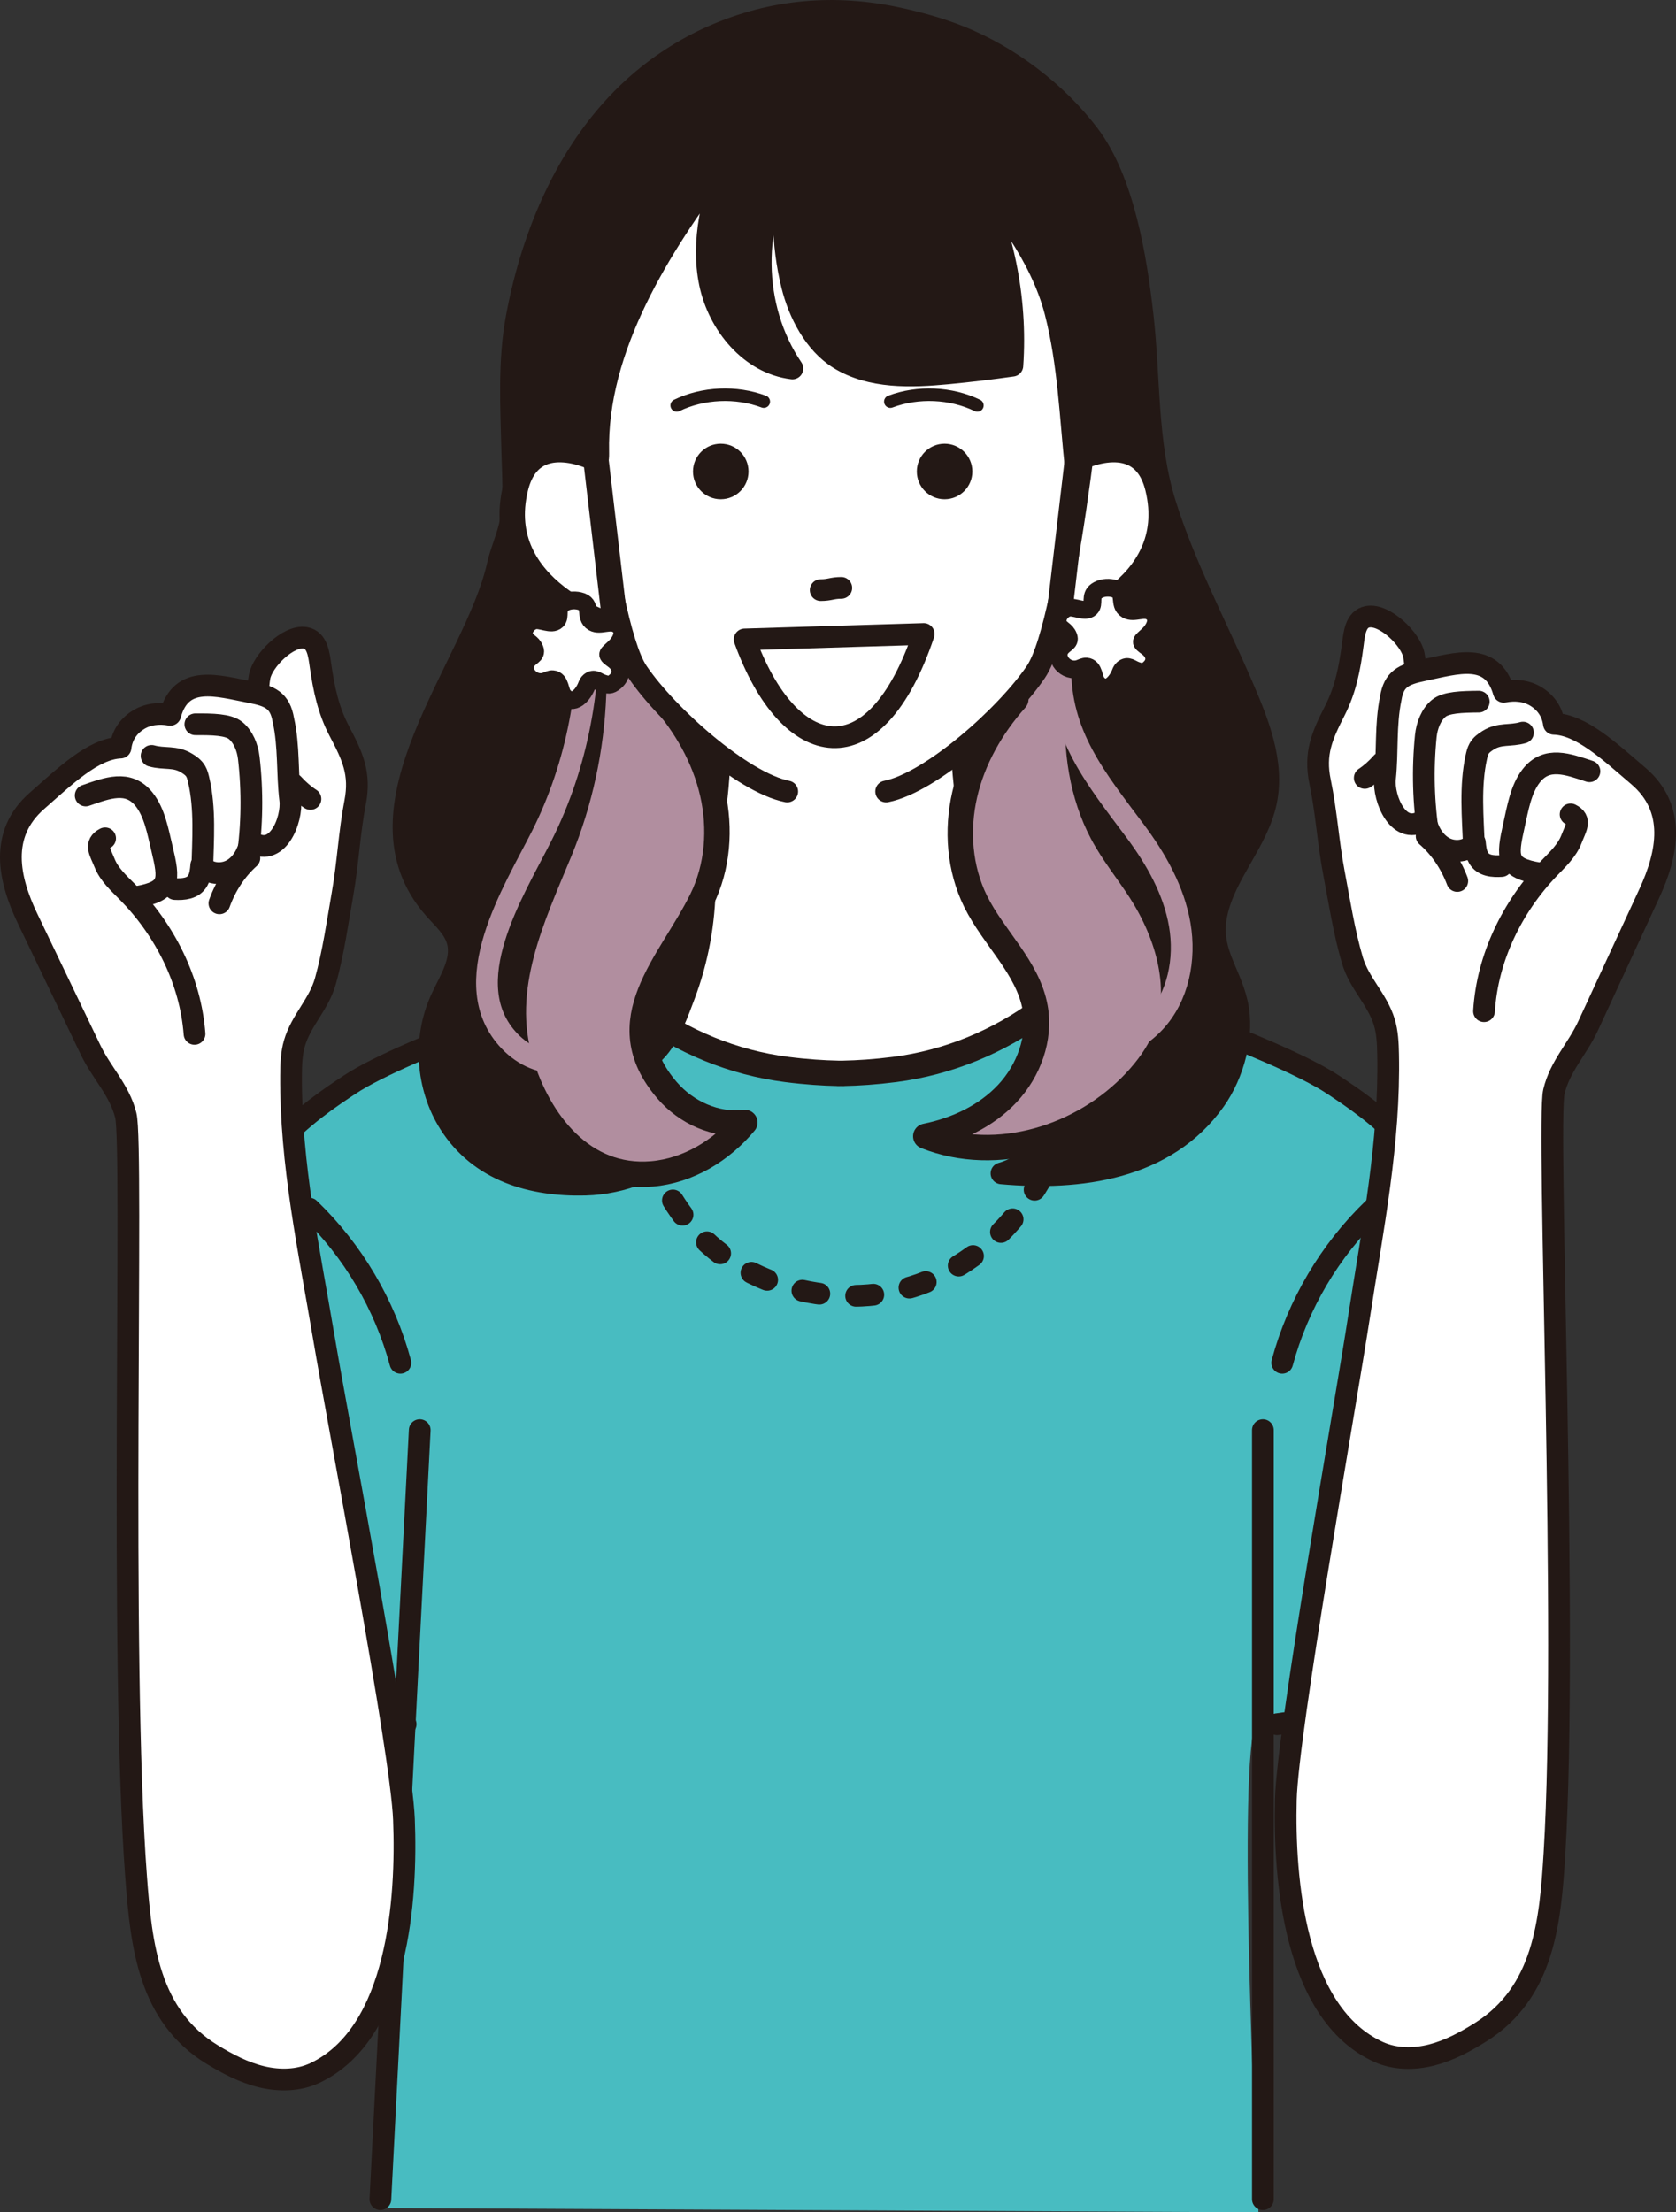 <?xml version="1.0" encoding="UTF-8"?><svg id="_レイヤー_2" xmlns="http://www.w3.org/2000/svg" viewBox="0 0 156.983 207.185"><rect x="0" y="0" width="156.983" height="207.185" fill="#333333" stroke="none"/><g id="design"><path d="M117.373,162.299c2.462-.285,28.587-6.397,27.978-8.715-1.775-6.754-2.897-13.269-4.377-20.04-1.59-7.272-2.446-14.753-5.367-21.664-1.72-4.069-6.118-7.351-9.831-9.515-4.975-2.9-10.221-5.335-15.646-7.266-2.645-.942-5.346-1.77-8.046-2.532-2.171-.612-3.785.158-6.011.372-2.766.267-5.544.412-8.323.436-5.697.049-11.398-.413-17.011-1.387-3.47-.602-6.971-1.401-10.476-1.059-4.227.412-8.093,2.44-12.015,4.068-7.928,3.292-16.838,5.281-22.844,11.415-6.968,7.119-8.355,19.575-9.709,28.957-.474,3.285-.899,6.577-1.364,9.863-.089.629-1.885,8.211-1.756,8.355,1.692,1.888,7.756,3.463,10.252,4.362,4.409,1.588,9.503,1.786,13.912,3.374,1.057.377.079,19.662.096,21.702.061,7.115-.947,14.207-1.007,21.341-.011,1.29.022,2.421.022,2.421l82.025.399s-1.886-37.345-.503-44.887Z" fill="#48bcc1"/><line x1="118.289" y1="133.933" x2="118.289" y2="205.958" fill="none" stroke="#231815" stroke-linecap="round" stroke-linejoin="round" stroke-width="2.035"/><path d="M56.373,91.855s-18.323,6.192-23.63,9.73c-3.448,2.299-10.917,7.065-13.646,18.696-1.084,4.617-2.211,9.673-3.042,14.428-1.103,6.314-2.205,12.629-3.308,18.943,7.887,4.021,16.467,6.678,25.246,7.82" fill="none" stroke="#231815" stroke-linecap="round" stroke-linejoin="round" stroke-width="2.035"/><path d="M101.238,91.855s18.323,6.192,23.63,9.73c3.448,2.299,10.917,7.065,13.646,18.696,1.084,4.617,2.211,9.673,3.042,14.428,1.103,6.314,2.205,12.629,3.308,18.943-7.887,4.021-16.467,6.678-25.246,7.82" fill="none" stroke="#231815" stroke-linecap="round" stroke-linejoin="round" stroke-width="2.035"/><line x1="39.314" y1="133.933" x2="35.63" y2="205.958" fill="none" stroke="#231815" stroke-linecap="round" stroke-linejoin="round" stroke-width="2.035"/><path d="M128.631,113.189c-4.077,3.925-7.06,8.973-8.531,14.437" fill="none" stroke="#231815" stroke-linecap="round" stroke-linejoin="round" stroke-width="2.035"/><path d="M28.972,113.189c4.077,3.925,7.06,8.973,8.531,14.437" fill="none" stroke="#231815" stroke-linecap="round" stroke-linejoin="round" stroke-width="2.035"/><path d="M101.452,95.433c-.137,3.045-.538,6.063-1.391,9.012-1.964,6.79-6.745,13.267-13.891,15.825-7.024,2.514-15.664.589-20.64-4.599-2.224-2.319-3.714-5.149-4.939-8.024-1.645-3.864-2.871-7.949-2.781-12.096" fill="none" stroke="#231815" stroke-dasharray="1.613 3.456" stroke-linecap="round" stroke-linejoin="round" stroke-width="2.035"/><path d="M90.234,68.099l-11.496,1.4-11.496-1.4c.377,21.481-10.995,23.756-10.995,23.756l3.64,2.701c4.049,3.004,8.791,4.961,13.793,5.6,1.796.23,3.459.338,4.805.362l0.0.005c.081-0.0.169-.002.253-.003.084.001.172.002.253.003l0-.005c1.346-.023,3.01-.132,4.805-.362,5.002-.639,9.743-2.596,13.793-5.6l3.64-2.701s-10.996-3.538-10.996-23.756Z" fill="#fff" stroke="#231815" stroke-linecap="round" stroke-linejoin="round" stroke-width="2.38"/><path d="M54.83,110.942c3.49-.088,6.92-1.489,9.522-3.817-1.887-.875-4.469-.704-5.581-2.462-.647-1.023-.5-2.392.058-3.466.695-1.337,1.905-1.953,2.82-3.025,1.127-1.32,1.844-3.356,2.449-4.96,1.245-3.302,1.894-6.829,1.917-10.357.02-3.129-.645-5.961-1.357-8.975-.671-2.843-2.973-4.27-4.381-6.758-1.514-2.675-1.682-5.95-2.441-8.897-1.065-4.133-.701-8.555-.724-12.757-.024-5.995.268-11.892,1.89-17.706,1.635-5.861,4.788-11.872,10.39-14.247,4.013-1.701,8.599-1.238,12.863-.336,4.505.953,9.086,2.461,12.4,5.659,2.688,2.594,4.335,6.136,5.103,9.792.741,3.532.373,6.887.409,10.437.035,3.407.306,6.823.209,10.258-.117,4.149-.793,8.319-2.252,12.215-.905,2.418-2.372,4.576-4.003,6.56-1.653,2.01-2.309,3.686-2.639,6.329-.454,3.634-.586,7.484.989,10.79,1.027,2.157,2.708,3.607,4.323,5.268,1.565,1.609,2.306,3.813,2.704,5.979.484,2.628.577,5.395-.293,7.921-.87,2.526-2.827,4.778-5.4,5.499,7.271.648,15.39-.357,19.989-6.847,1.738-2.452,2.759-6.114,2.067-9.113-.703-3.048-2.629-4.914-1.91-8.34.789-3.76,3.841-6.74,4.632-10.499.779-3.701-.753-7.455-2.252-10.927-2.407-5.575-5.379-11.178-7.19-16.974-1.778-5.69-1.446-11.776-2.116-17.638-.606-5.305-1.753-12.617-5.053-16.953-3.029-3.981-7.465-7.34-12.103-9.189-1.852-.738-3.782-1.27-5.73-1.694-5.906-1.285-11.746-.814-17.343,1.652-2.699,1.189-5.207,2.814-7.392,4.794-6.098,5.527-9.53,13.591-11.012,21.589-.767,4.138-.507,8.35-.411,12.531.049,2.117.243,4.441-.147,6.534-.264,1.418-.903,2.734-1.223,4.159-2.15,9.574-14.233,22.707-5.95,32.108.835.948,1.856,1.825,2.194,3.043.518,1.869-.743,3.699-1.547,5.464-1.681,3.688-1.367,8.216.807,11.636,2.832,4.454,7.713,5.847,12.715,5.721Z" fill="#231815" stroke="#231815" stroke-linecap="round" stroke-linejoin="round" stroke-width="2.035"/><path d="M95.146,65.479c-2.272,2.55-4.024,5.608-4.787,8.937-.763,3.329-.494,6.933,1.019,9.995,1.694,3.43,4.888,6.178,5.576,9.941.526,2.877-.598,5.914-2.594,8.05s-4.779,3.43-7.646,4.007c6.665,2.644,14.696.145,19.605-5.081,1.137-1.21,2.142-2.567,2.784-4.099,1.875-4.479.341-9.727-2.291-13.808-1.173-1.818-2.557-3.504-3.569-5.416-3.75-7.084-2.712-17.12,1.771-23.665l-9.868,11.139Z" fill="#b18e9f"/><path d="M95.146,65.479c-2.272,2.55-4.024,5.608-4.787,8.937-.763,3.329-.494,6.933,1.019,9.995,1.694,3.43,4.888,6.178,5.576,9.941.526,2.877-.598,5.914-2.594,8.05s-4.779,3.43-7.646,4.007c6.665,2.644,14.696.145,19.605-5.081,1.137-1.21,2.142-2.567,2.784-4.099,1.875-4.479.341-9.727-2.291-13.808-1.173-1.818-2.557-3.504-3.569-5.416-3.75-7.084-2.712-17.12,1.771-23.665" fill="none" stroke="#231815" stroke-linecap="round" stroke-linejoin="round" stroke-width="2.38"/><path d="M61.954,65.336c2.272,2.55,4.024,5.608,4.787,8.937.763,3.329.494,6.933-1.019,9.995-2.951,5.974-8.85,11.318-3.233,17.845,1.783,2.072,4.564,3.343,7.277,3.009-2.176,2.616-5.308,4.526-8.698,4.812-6.484.546-10.617-4.874-12.315-10.51-2.084-6.918,1.117-13.513,3.671-19.712,3.829-9.292,4.244-19.948,1.15-29.51l8.38,15.135Z" fill="#b18e9f"/><path d="M61.954,65.336c2.272,2.55,4.024,5.608,4.787,8.937.763,3.329.494,6.933-1.019,9.995-2.951,5.974-8.85,11.318-3.233,17.845,1.783,2.072,4.564,3.343,7.277,3.009-2.176,2.616-5.308,4.526-8.698,4.812-6.484.546-10.617-4.874-12.315-10.51-2.084-6.918,1.117-13.513,3.671-19.712,3.829-9.292,4.244-19.948,1.15-29.51" fill="none" stroke="#231815" stroke-linecap="round" stroke-linejoin="round" stroke-width="2.38"/><path d="M53.979,52.224c.741,1.328.93,2.888,1.028,4.406.473,7.388-.893,14.957-4.267,21.654-2.619,5.199-8.182,13.859-2.987,19.245,1.269,1.316,3.121,2.215,4.917,1.872" fill="none" stroke="#b18e9f" stroke-linecap="round" stroke-linejoin="round" stroke-width="2.035"/><path d="M99.322,62.41c-.092,6.431,3.388,10.566,7.01,15.423,1.953,2.619,3.615,5.549,4.17,8.769.555,3.22-.135,6.773-2.376,9.15-1.379,1.463-3.227,2.387-5.081,3.166" fill="none" stroke="#b18e9f" stroke-linecap="round" stroke-linejoin="round" stroke-width="2.035"/><path d="M83.231,73.712c.617-.259,1.225-.54,1.826-.828,4.157-1.995,8.276-4.568,10.617-8.54,1.986-3.369,3.448-6.138,4.113-10.012,1.487-8.662,2.263-18.665-.46-27.156-1.601-4.995-4.799-9.308-8.807-12.655-3.853-3.217-8.586-5.695-13.639-5.141-5.389.591-10.156,1.24-13.882,5.692-5.052,6.037-6.753,14.003-7.123,21.684-.173,3.606-.637,7.189.008,10.735.832,4.579,1.956,9.104,3.362,13.54.401,1.263.829,2.53,1.499,3.673.748,1.275,1.778,2.362,2.856,3.374,4.189,3.935,9.149,7.677,15.15,6.922,1.548-.195,3.036-.682,4.479-1.289Z" fill="#fff"/><path d="M56.035,42.439c-0-.02-.001-.04-.001-.06-.23-9.844,5.837-19.325,11.552-26.959-.031.042.185.804.165.969.113-.528.272-1.124.375-1.651-1.38,3.731-2.456,7.778-1.637,11.765.797,3.883,3.797,7.532,7.732,8.005-3.878-5.716-3.966-13.759-.213-19.558-.833,3.875-.77,7.939.183,11.786.639,2.579,2.084,5.411,4.405,6.85,2.97,1.84,6.718,1.71,10.196,1.379,2.016-.192,4.028-.431,6.032-.717.441-6.347-.889-12.807-3.802-18.463,1.053,2.045,3.064,3.989,4.351,5.947,1.491,2.27,2.801,4.836,3.478,7.473,1.251,4.876,1.395,9.797,1.923,14.734,1.446.007,2.716-1.104,3.305-2.425.588-1.321.621-2.817.566-4.262-.206-5.43-1.531-10.853-4.164-15.606-2.632-4.753-6.604-8.811-11.463-11.243-3.356-1.68-7.088-2.57-10.837-2.728-6.784-.286-14.185,2.308-18.231,7.96-4.731,6.609-6.384,16.523-6.065,24.449.052,1.286,2.201,5.144,2.15,2.357Z" fill="#231815" stroke="#231815" stroke-linecap="round" stroke-linejoin="round" stroke-width="2.035"/><path id="nose" d="M76.87,55.264c.856,0,1.072-.21,1.929-.21" fill="none" stroke="#231815" stroke-linecap="round" stroke-linejoin="round" stroke-width="2.035"/><g id="eye"><path d="M70.109,44.156c0,1.436-1.164,2.6-2.6,2.6-1.436,0-2.6-1.164-2.6-2.6,0-1.436,1.164-2.6,2.6-2.6,1.436,0,2.6,1.164,2.6,2.6Z" fill="#231815"/></g><g id="eye-2"><path d="M91.074,44.156c0,1.436-1.164,2.6-2.6,2.6-1.436,0-2.6-1.164-2.6-2.6,0-1.436,1.164-2.6,2.6-2.6,1.436,0,2.6,1.164,2.6,2.6Z" fill="#231815"/></g><path d="M71.537,37.61c-2.59-.974-5.684-.838-8.151.359" fill="none" stroke="#231815" stroke-linecap="round" stroke-linejoin="round" stroke-width="1.178"/><path d="M83.394,37.61c2.59-.974,5.684-.838,8.151.359" fill="none" stroke="#231815" stroke-linecap="round" stroke-linejoin="round" stroke-width="1.178"/><path d="M73.736,74.124c-4.189-.83-11.245-7.09-14.028-11.204-3.288-4.86-5.779-32.658-5.795-33.604" fill="none" stroke="#231815" stroke-linecap="round" stroke-linejoin="round" stroke-width="2.035"/><path d="M55.804,42.942s-6.088-3.135-7.515,2.741c-2.355,9.693,9.376,13.094,9.376,13.094l-1.861-15.835Z" fill="#fff" stroke="#231815" stroke-linecap="round" stroke-linejoin="round" stroke-width="2.38"/><path d="M100.934,42.942s6.088-3.135,7.515,2.741c2.355,9.693-9.376,13.094-9.376,13.094l1.861-15.835Z" fill="#fff" stroke="#231815" stroke-linecap="round" stroke-linejoin="round" stroke-width="2.38"/><path d="M83.002,74.124c4.189-.83,11.245-7.09,14.028-11.204,3.288-4.86,5.779-32.658,5.795-33.604" fill="none" stroke="#231815" stroke-linecap="round" stroke-linejoin="round" stroke-width="2.035"/><path d="M54.959,64.193c-.304.809-1.238,2.034-2.184.962-.358-.405-.265-1.488-1.005-1.546-.233-.018-.443.112-.661.187-1.272.442-2.478-1.01-1.691-1.954.415-.499.999-.536.55-1.28-.267-.442-.862-.571-.898-1.152-.035-.562.385-1.127.949-1.295.606-.181,1.621.483,2.12.009.415-.394-.084-1.125.578-1.593.425-.3,1.016-.368,1.539-.25,1.329.299.408,1.495,1.3,2.008.689.396,1.626-.305,2.339.237.777.59.253,1.563-.313,2.106-.742.712-.865.598-.103,1.165.727.54.913,1.391.131,2.047-.46.386-.67.309-1.159.144-.518-.175-.793-.561-1.255-.173-.108.091-.178.225-.236.378Z" fill="#fff" stroke="#231815" stroke-linecap="round" stroke-linejoin="round" stroke-width="1.665"/><path d="M104.952,63.01c-.304.809-1.238,2.034-2.184.962-.358-.405-.265-1.488-1.005-1.546-.233-.018-.443.112-.661.187-1.272.442-2.478-1.01-1.691-1.954.415-.499.999-.536.55-1.28-.267-.442-.862-.571-.898-1.152-.035-.562.385-1.127.949-1.295.606-.181,1.621.483,2.119.009.415-.394-.084-1.125.578-1.593.425-.3,1.016-.368,1.539-.25,1.329.299.408,1.495,1.3,2.008.689.396,1.626-.305,2.339.237.777.59.253,1.563-.313,2.106-.742.712-.865.598-.103,1.165.727.54.913,1.391.131,2.047-.46.386-.67.309-1.159.144-.518-.175-.793-.561-1.255-.173-.108.091-.179.225-.236.378Z" fill="#fff" stroke="#231815" stroke-linecap="round" stroke-linejoin="round" stroke-width="1.665"/><path d="M32.244,68.434c-1.037-1.961-1.452-3.966-1.77-6.163-.15-1.036-.292-2.396-1.426-2.584-1.626-.271-4.018,2.18-4.277,3.639-.081.458-.123.935-.13,1.424l-.07.166c-.205-.05-.423-.096-.657-.141-3.103-.596-6.488-1.696-7.513,2.123-1.058-.193-2.167-.079-3.082.529-.903.6-1.449,1.459-1.575,2.536-2.562.106-5.199,2.681-7.841,5-3.544,3.11-2.646,7.301-.868,11.007,1.969,4.104,3.938,8.207,5.906,12.31,1.042,2.172,2.696,3.741,3.298,6.129.732,2.902-.599,50.554.964,71.318.483,6.423,1.175,13.013,7.146,16.646,1.449.882,2.975,1.679,4.625,2.075,1.65.396,3.446.364,4.98-.362,7.851-3.716,8.625-16.363,8.337-23.746-.252-6.44-6.046-36.501-7.52-45.223-1.377-8.148-3.111-16.163-3.055-24.452.007-1.017.039-2.049.315-3.0.632-2.179,2.296-3.645,2.91-5.849.735-2.636,1.136-5.513,1.614-8.238.49-2.798.621-5.69,1.165-8.493.518-2.672-.243-4.319-1.476-6.651Z" fill="#fff"/><path d="M29.078,74.823c-.575-.369-1.117-.843-1.617-1.393" fill="none" stroke="#231815" stroke-linecap="round" stroke-linejoin="round" stroke-width="2.035"/><path d="M24.186,64.797c.006-.489.048-.966.13-1.424.259-1.459,2.651-3.91,4.277-3.639,1.134.189,1.276,1.548,1.426,2.585.318,2.198.733,4.202,1.77,6.163,1.233,2.333,1.994,3.979,1.476,6.651-.543,2.803-.674,5.695-1.165,8.493-.478,2.725-.879,5.601-1.614,8.238-.614,2.204-2.278,3.671-2.91,5.849-.276.951-.308,1.983-.315,3-.056,8.288,1.679,16.303,3.055,24.452,1.474,8.722,7.268,38.783,7.52,45.223.289,7.383-.486,20.031-8.337,23.746-1.534.726-3.33.757-4.98.362-1.65-.396-3.176-1.193-4.625-2.075-5.971-3.634-6.662-10.223-7.146-16.646-1.563-20.764-.232-68.416-.964-71.318-.602-2.388-2.256-3.957-3.298-6.129-1.969-4.103-3.937-8.207-5.906-12.31-1.778-3.706-2.676-7.897.868-11.007,2.642-2.319,5.279-4.893,7.841-5.0.126-1.077.672-1.937,1.575-2.536.916-.608,2.024-.722,3.082-.529,1.025-3.819,4.409-2.719,7.513-2.123,1.854.356,2.768.781,3.08,2.598.554,2.476.345,5.002.645,7.485.224,1.857-1.234,5.621-3.726,3.866-.214,1.057-.752,2.104-1.679,2.656-.926.553-2.275.454-2.927-.405-.041.492-.087,1.001-.323,1.436-.419.773-1.36.841-2.141.801" fill="none" stroke="#231815" stroke-linecap="round" stroke-linejoin="round" stroke-width="2.035"/><path d="M18.298,67.832c1.607-.007,3.066.018,3.759.573.718.575,1.133,1.596,1.246,2.577.361,3.138.318,6.315-.129,9.393" fill="none" stroke="#231815" stroke-linecap="round" stroke-linejoin="round" stroke-width="2.035"/><path d="M23.36,80.356c-1.233,1.101-2.207,2.573-2.808,4.241" fill="none" stroke="#231815" stroke-linecap="round" stroke-linejoin="round" stroke-width="2.035"/><path d="M8.027,74.498c2.007-.691,3.978-1.489,5.458.348.998,1.239,1.312,3.063,1.682,4.607.715,2.989.831,3.999-2.346,4.547" fill="none" stroke="#231815" stroke-linecap="round" stroke-linejoin="round" stroke-width="2.035"/><path d="M14.199,70.79c1.204.336,2.171-.004,3.275.669.325.198.657.424.861.777.14.242.207.526.273.804.63,2.676.405,5.619.335,8.354" fill="none" stroke="#231815" stroke-linecap="round" stroke-linejoin="round" stroke-width="2.035"/><path d="M9.846,78.51c-1.032.525-.475,1.249-.045,2.324.43,1.075,1.327,1.879,2.14,2.703,3.511,3.561,5.901,8.3,6.278,13.287" fill="none" stroke="#231815" stroke-linecap="round" stroke-linejoin="round" stroke-width="2.035"/><path d="M124.572,66.512c1.009-1.976,1.395-3.986,1.681-6.188.135-1.038.258-2.4,1.389-2.605,1.622-.294,4.048,2.123,4.328,3.578.088.456.137.933.15,1.422l.073.165c.204-.053.422-.102.655-.15,3.095-.64,6.463-1.788,7.542,2.015,1.055-.208,2.165-.11,3.09.485.912.587,1.47,1.439,1.611,2.514,2.563.07,5.237,2.606,7.912,4.887,3.588,3.059,2.75,7.262,1.025,10.994-1.91,4.131-3.82,8.262-5.73,12.393-1.011,2.186-2.642,3.78-3.21,6.176-.691,2.913,1.321,50.541.055,71.325-.392,6.429-.989,13.028-6.907,16.747-1.437.903-2.951,1.721-4.595,2.141-1.644.419-3.441.413-4.984-.29-7.903-3.603-8.858-16.238-8.675-23.625.16-6.443,5.524-36.584,6.873-45.326,1.26-8.167,2.88-16.206,2.705-24.493-.021-1.016-.068-2.048-.357-2.995-.663-2.17-2.348-3.612-2.994-5.807-.772-2.626-1.215-5.496-1.732-8.214-.53-2.791-.703-5.681-1.286-8.476-.556-2.664.181-4.322,1.381-6.671Z" fill="#fff"/><path d="M127.829,72.854c.569-.378,1.105-.859,1.597-1.416" fill="none" stroke="#231815" stroke-linecap="round" stroke-linejoin="round" stroke-width="2.035"/><path d="M132.577,62.76c-.013-.489-.062-.965-.15-1.422-.28-1.455-2.707-3.872-4.328-3.578-1.131.205-1.253,1.566-1.389,2.605-.287,2.202-.673,4.212-1.681,6.188-1.2,2.35-1.937,4.008-1.381,6.671.583,2.795.755,5.685,1.286,8.476.516,2.718.959,5.588,1.732,8.214.646,2.195,2.33,3.638,2.994,5.807.29.947.336,1.979.357,2.995.174,8.287-1.445,16.326-2.705,24.493-1.349,8.742-6.713,38.883-6.873,45.326-.183,7.387.772,20.022,8.675,23.625,1.544.704,3.34.71,4.984.29,1.644-.419,3.158-1.238,4.595-2.141,5.918-3.719,6.516-10.317,6.907-16.747,1.266-20.784-.746-68.412-.055-71.325.568-2.396,2.199-3.989,3.21-6.176,1.91-4.131,3.82-8.262,5.73-12.393,1.725-3.731,2.563-7.934-1.025-10.994-2.675-2.281-5.348-4.817-7.912-4.887-.141-1.075-.7-1.927-1.611-2.514-.924-.595-2.034-.693-3.089-.485-1.079-3.804-4.448-2.655-7.542-2.015-1.848.382-2.756.821-3.042,2.641-.519,2.484-.274,5.007-.538,7.494-.197,1.86,1.315,5.603,3.78,3.812.23,1.054.782,2.093,1.716,2.632.934.54,2.282.422,2.921-.447.048.492.101 1.0.343,1.431.43.767,1.372.821,2.152.77" fill="none" stroke="#231815" stroke-linecap="round" stroke-linejoin="round" stroke-width="2.035"/><path d="M138.508,65.71c-1.607.016-3.065.062-3.75.626-.71.585-1.11,1.613-1.209,2.595-.317,3.143-.228,6.319.263,9.391" fill="none" stroke="#231815" stroke-linecap="round" stroke-linejoin="round" stroke-width="2.035"/><path d="M133.626,78.305c1.248,1.083,2.244,2.541,2.869,4.2" fill="none" stroke="#231815" stroke-linecap="round" stroke-linejoin="round" stroke-width="2.035"/><path d="M148.874,72.229c-2.016-.662-3.999-1.432-5.452.426-.981,1.254-1.268,3.082-1.616,4.631-.672,2.999-.774,4.011,2.411,4.513" fill="none" stroke="#231815" stroke-linecap="round" stroke-linejoin="round" stroke-width="2.035"/><path d="M142.649,68.609c-1.198.353-2.17.027-3.265.716-.322.203-.651.433-.849.789-.136.244-.2.529-.261.808-.592,2.685-.324,5.625-.216,8.358" fill="none" stroke="#231815" stroke-linecap="round" stroke-linejoin="round" stroke-width="2.035"/><path d="M147.112,76.266c1.039.51.492,1.242.078,2.323-.414,1.081-1.3,1.897-2.101,2.733-3.46,3.611-5.782,8.384-6.087,13.376" fill="none" stroke="#231815" stroke-linecap="round" stroke-linejoin="round" stroke-width="2.035"/><path d="M69.747,59.884c4.173,11.515,12.199,13.067,16.773-.511l-16.773.511Z" fill="none" stroke="#231815" stroke-linecap="round" stroke-linejoin="round" stroke-width="2.035"/></g></svg>